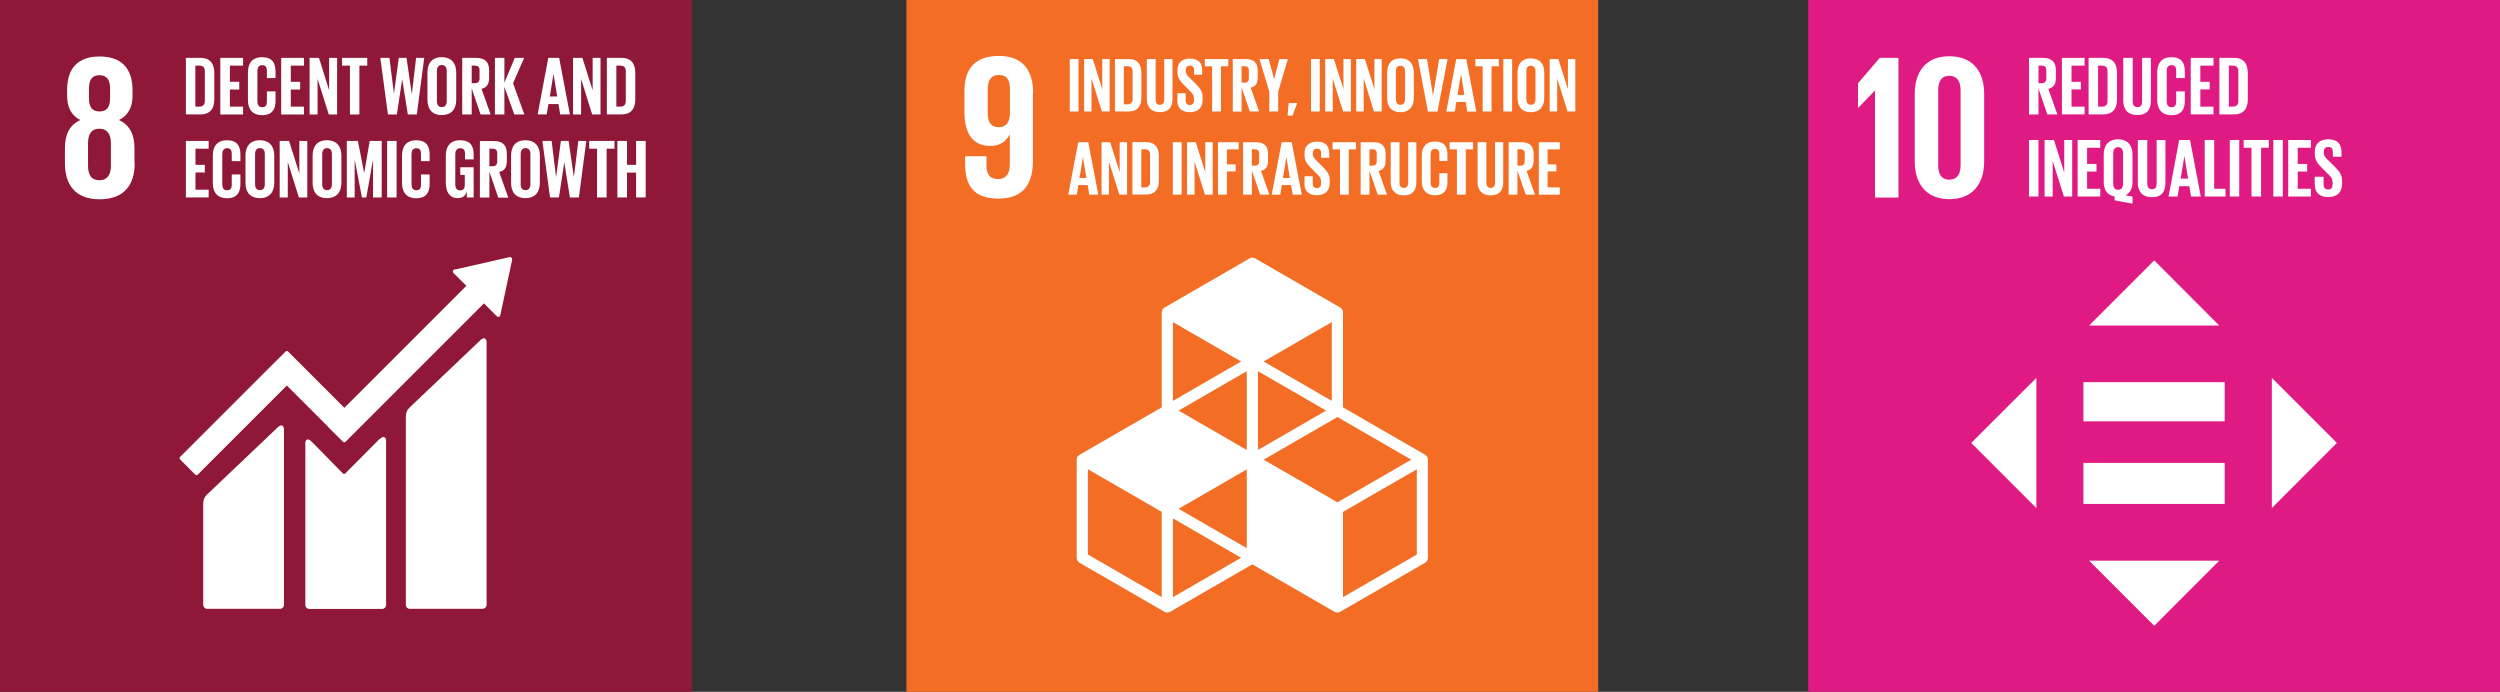 <?xml version="1.0" encoding="UTF-8"?>
<svg xmlns="http://www.w3.org/2000/svg" viewBox="0 0 216.4 59.88">
  <rect x="0" y="0" width="216.4" height="59.88" fill="#333333" stroke="none"/>
  <g id="Layer_1" data-name="Layer 1"/>
  <g id="Layer_2" data-name="Layer 2">
    <g id="Layer_1-2" data-name="Layer 1">
      <rect width="59.88" height="59.88" fill="#8f1838"/>
      <path d="M9.6,14.35c0,.73-.27,1.25-1,1.25s-.98-.52-.98-1.25v-1.96c0-.73,.27-1.25,.98-1.25s1,.52,1,1.25v1.96Zm-1.9-6.68c0-.73,.25-1.16,.91-1.16s.92,.43,.92,1.16v.82c0,.73-.25,1.16-.92,1.16s-.91-.43-.91-1.16v-.82Zm3.94,6.46v-1.32c0-1.16-.41-1.99-1.35-2.42,.8-.39,1.18-1.1,1.18-2.1v-.5c0-1.89-.98-2.9-2.85-2.9s-2.81,1.02-2.81,2.9v.5c0,.98,.36,1.71,1.14,2.1-.94,.43-1.33,1.27-1.33,2.42v1.32c0,1.83,.87,3.12,3.01,3.12s3.03-1.28,3.03-3.12" fill="#fff"/>
      <path d="M41.57,29.46l-6.09,5.79c-.23,.23-.35,.4-.35,.87v16.23c0,.19,.15,.35,.35,.35h6.29c.19,0,.35-.16,.35-.35V29.61c0-.19-.15-.54-.55-.15" fill="#fff"/>
      <path d="M24.03,37l-6.09,5.79c-.23,.23-.35,.4-.35,.87v8.69c0,.19,.15,.35,.35,.35h6.29c.19,0,.35-.15,.35-.35v-15.2c0-.19-.15-.54-.55-.15" fill="#fff"/>
      <path d="M44.33,22.44s-.01-.1-.05-.13c-.03-.03-.07-.05-.11-.05h-.08l-4.66,1.06h-.09s-.06,.03-.09,.06c-.07,.07-.07,.18,0,.25l.05,.05,1.07,1.06-10.56,10.56-4.88-4.88c-.05-.06-.14-.06-.2,0l-1.33,1.32h0l-7.82,7.82c-.05,.05-.05,.14,0,.2l1.33,1.33c.05,.05,.14,.05,.2,0l7.72-7.72,3.54,3.54s0,.01,0,.02l1.33,1.32c.05,.05,.14,.05,.2,0l11.99-11.99,1.12,1.12c.07,.07,.18,.07,.25,0,.03-.03,.05-.07,.05-.11h0l1.02-4.77v-.05Z" fill="#fff"/>
      <path d="M32.83,38.02l-2.95,2.97c-.05,.05-.14,.05-.19,0l-2.67-2.72c-.49-.49-.59-.09-.59,.1v13.99c0,.19,.15,.35,.35,.35h6.29c.19,0,.35-.15,.35-.35v-14.22c0-.19-.15-.54-.58-.11" fill="#fff"/>
      <path d="M17.26,9.23c.34,0,.47-.2,.47-.5v-2.56c0-.29-.13-.49-.47-.49h-.35v3.55h.35Zm1.29-2.91v2.27c0,.75-.31,1.31-1.19,1.31h-1.27V5.01h1.27c.88,0,1.19,.56,1.19,1.31" fill="#fff"/>
      <polygon points="19.07 5.01 19.07 9.91 21.04 9.91 21.04 9.23 19.9 9.23 19.9 7.75 20.71 7.75 20.71 7.08 19.9 7.08 19.9 5.68 21.04 5.68 21.04 5.01 19.07 5.01" fill="#fff"/>
      <path d="M21.46,8.64v-2.37c0-.77,.36-1.32,1.23-1.32s1.16,.51,1.16,1.23v.58h-.75v-.64c0-.3-.1-.48-.4-.48s-.42,.21-.42,.51v2.63c0,.3,.12,.5,.42,.5s.4-.19,.4-.47v-.9h.75v.84c0,.7-.29,1.22-1.16,1.22s-1.23-.56-1.23-1.32" fill="#fff"/>
      <polygon points="24.34 5.01 24.34 9.91 26.31 9.91 26.31 9.23 25.17 9.23 25.17 7.75 25.98 7.75 25.98 7.08 25.17 7.08 25.17 5.68 26.31 5.68 26.31 5.01 24.34 5.01" fill="#fff"/>
      <polygon points="28.49 5.01 28.49 7.82 27.61 5.01 26.8 5.01 26.8 9.91 27.49 9.91 27.49 6.83 28.46 9.91 29.18 9.91 29.18 5.01 28.49 5.01" fill="#fff"/>
      <polygon points="29.61 5.01 29.61 5.68 30.29 5.68 30.29 9.91 31.11 9.91 31.11 5.68 31.79 5.68 31.79 5.01 29.61 5.01" fill="#fff"/>
      <polygon points="34.81 6.88 34.35 9.91 33.58 9.91 32.92 5.01 33.71 5.01 34.1 8.12 34.1 8.12 34.52 5.01 35.19 5.01 35.64 8.12 35.65 8.12 36.02 5.01 36.72 5.01 36.08 9.91 35.3 9.91 34.82 6.88 34.81 6.88" fill="#fff"/>
      <path d="M38.67,8.77v-2.63c0-.3-.13-.51-.43-.51s-.42,.21-.42,.51v2.63c0,.3,.13,.5,.42,.5s.43-.21,.43-.5m-1.67-.13v-2.37c0-.77,.38-1.32,1.24-1.32s1.25,.56,1.25,1.32v2.37c0,.76-.38,1.32-1.25,1.32s-1.24-.56-1.24-1.32" fill="#fff"/>
      <path d="M40.83,5.68v1.52h.27c.28,0,.41-.14,.41-.4v-.72c0-.27-.12-.4-.41-.4h-.27Zm0,1.98v2.25h-.82V5.01h1.2c.83,0,1.13,.41,1.13,1.1v.63c0,.53-.19,.84-.66,.95l.79,2.22h-.87l-.77-2.25Z" fill="#fff"/>
      <polygon points="43.66 7.52 43.66 9.91 42.84 9.91 42.84 5.01 43.66 5.01 43.66 7.16 44.56 5.01 45.37 5.01 44.41 7.21 45.39 9.91 44.52 9.91 43.66 7.52" fill="#fff"/>
      <path d="M47.57,8.35h.66l-.32-1.96h0l-.32,1.96Zm-1.03,1.55l.92-4.89h.94l.93,4.89h-.84l-.15-.89h-.87l-.15,.89h-.78Z" fill="#fff"/>
      <polygon points="51.3 5.01 51.3 7.82 50.41 5.01 49.6 5.01 49.6 9.91 50.3 9.91 50.3 6.83 51.26 9.91 51.98 9.91 51.98 5.01 51.3 5.01" fill="#fff"/>
      <path d="M53.7,9.23c.34,0,.47-.2,.47-.5v-2.56c0-.29-.13-.49-.47-.49h-.35v3.55h.35Zm1.29-2.91v2.27c0,.75-.31,1.31-1.19,1.31h-1.27V5.01h1.27c.88,0,1.19,.56,1.19,1.31" fill="#fff"/>
      <polygon points="16.09 12.2 16.09 17.09 18.06 17.09 18.06 16.42 16.92 16.42 16.92 14.93 17.73 14.93 17.73 14.27 16.92 14.27 16.92 12.87 18.06 12.87 18.06 12.2 16.09 12.2" fill="#fff"/>
      <path d="M18.42,15.83v-2.37c0-.77,.36-1.32,1.23-1.32s1.16,.51,1.16,1.23v.58h-.75v-.64c0-.3-.1-.48-.4-.48s-.42,.21-.42,.51v2.63c0,.3,.12,.5,.42,.5s.4-.19,.4-.47v-.9h.75v.84c0,.7-.29,1.22-1.16,1.22s-1.23-.56-1.23-1.32" fill="#fff"/>
      <path d="M22.92,15.96v-2.63c0-.3-.13-.51-.42-.51s-.42,.21-.42,.51v2.63c0,.3,.13,.5,.42,.5s.42-.21,.42-.5m-1.67-.13v-2.37c0-.77,.38-1.32,1.24-1.32s1.25,.56,1.25,1.32v2.37c0,.76-.38,1.32-1.25,1.32s-1.24-.56-1.24-1.32" fill="#fff"/>
      <polygon points="25.91 12.2 25.91 15.01 25.02 12.2 24.21 12.2 24.21 17.09 24.91 17.09 24.91 14.02 25.87 17.09 26.6 17.09 26.6 12.2 25.91 12.2" fill="#fff"/>
      <path d="M28.73,15.96v-2.63c0-.3-.13-.51-.42-.51s-.42,.21-.42,.51v2.63c0,.3,.13,.5,.42,.5s.42-.21,.42-.5m-1.67-.13v-2.37c0-.77,.38-1.32,1.24-1.32s1.25,.56,1.25,1.32v2.37c0,.76-.38,1.32-1.25,1.32s-1.24-.56-1.24-1.32" fill="#fff"/>
      <polygon points="32.29 13.92 32.27 13.92 31.71 17.09 31.33 17.09 30.72 13.92 30.7 13.92 30.7 17.09 30.02 17.09 30.02 12.2 30.98 12.2 31.52 14.96 31.53 14.96 32 12.2 33.04 12.2 33.04 17.09 32.29 17.09 32.29 13.92" fill="#fff"/>
      <rect x="33.51" y="12.2" width=".82" height="4.89" fill="#fff"/>
      <path d="M34.8,15.83v-2.37c0-.77,.36-1.32,1.23-1.32s1.16,.51,1.16,1.23v.58h-.75v-.64c0-.3-.1-.48-.4-.48s-.42,.21-.42,.51v2.63c0,.3,.12,.5,.42,.5s.4-.19,.4-.47v-.9h.75v.84c0,.7-.29,1.22-1.16,1.22s-1.23-.56-1.23-1.32" fill="#fff"/>
      <path d="M39.83,14.48h1.17v2.61h-.59v-.53c-.11,.37-.34,.59-.79,.59-.71,0-1.03-.56-1.03-1.32v-2.37c0-.77,.37-1.32,1.23-1.32,.91,0,1.18,.51,1.18,1.23v.43h-.75v-.5c0-.3-.12-.47-.41-.47s-.43,.21-.43,.51v2.63c0,.3,.12,.51,.41,.51s.41-.15,.41-.47v-.87h-.39v-.65Z" fill="#fff"/>
      <path d="M42.36,12.87v1.52h.27c.28,0,.41-.14,.41-.4v-.72c0-.27-.12-.4-.41-.4h-.27Zm0,1.98v2.25h-.82v-4.89h1.2c.83,0,1.13,.41,1.13,1.1v.63c0,.53-.19,.84-.66,.95l.79,2.22h-.87l-.77-2.25Z" fill="#fff"/>
      <path d="M45.91,15.96v-2.63c0-.3-.13-.51-.42-.51s-.42,.21-.42,.51v2.63c0,.3,.13,.5,.42,.5s.42-.21,.42-.5m-1.67-.13v-2.37c0-.77,.37-1.32,1.24-1.32s1.25,.56,1.25,1.32v2.37c0,.76-.38,1.32-1.25,1.32s-1.24-.56-1.24-1.32" fill="#fff"/>
      <polygon points="48.84 14.07 48.38 17.09 47.61 17.09 46.95 12.2 47.75 12.2 48.13 15.3 48.14 15.3 48.55 12.2 49.22 12.2 49.67 15.3 49.68 15.3 50.06 12.2 50.75 12.2 50.11 17.09 49.33 17.09 48.85 14.07 48.84 14.07" fill="#fff"/>
      <polygon points="51 12.2 51 12.87 51.68 12.87 51.68 17.09 52.51 17.09 52.51 12.87 53.19 12.87 53.19 12.2 51 12.2" fill="#fff"/>
      <polygon points="55.06 14.94 54.27 14.94 54.27 17.09 53.44 17.09 53.44 12.2 54.27 12.2 54.27 14.27 55.06 14.27 55.06 12.2 55.89 12.2 55.89 17.09 55.06 17.09 55.06 14.94" fill="#fff"/>
      <rect x="78.46" width="59.88" height="59.88" fill="#f36e24"/>
      <path d="M87.42,9.91c-.04,.67-.32,1.1-.96,1.1-.69,0-.96-.43-.96-1.21v-2.1c0-.77,.29-1.21,.98-1.21s.94,.46,.94,1.21v2.21Zm2.01-1.85c0-1.87-.82-3.22-2.96-3.22s-2.99,1.18-2.99,3.04v1.78c0,1.98,.78,2.97,2.24,2.97,.85,0,1.37-.39,1.67-.98h.02v2.6c0,.73-.29,1.25-1.02,1.25s-1-.43-1-1.18v-.8h-1.85v.64c0,1.78,.64,3.03,2.88,3.03s2.99-1.37,2.99-3.26v-5.87Z" fill="#fff"/>
      <path d="M122.64,48l-6.39,3.69v-7.38l6.39-3.69v7.38Zm-21.11,3.69v-6.82l5.9,3.41-5.9,3.41Zm-.97,0l-6.39-3.69v-7.38l6.39,3.69v7.38Zm6.87-20.4l-5.9,3.41v-6.82l5.9,3.41Zm7.85,3.41l-5.9-3.41,5.9-3.41v6.82Zm-5.9,5.09l6.39-3.69,6.39,3.69-6.39,3.69-6.39-3.69Zm-1.46-.84l-5.9-3.41,5.9-3.41v6.82Zm6.87-3.41l-5.9,3.41v-6.82l5.9,3.41Zm-6.87,11.91l-5.9-3.41,5.9-3.41v6.82Zm15.45-8.08l-7.12-4.11v-8.22c0-.17-.09-.33-.24-.42l-7.36-4.25c-.15-.09-.34-.09-.49,0l-7.36,4.25c-.15,.09-.24,.25-.24,.42v8.22l-7.12,4.11c-.15,.09-.24,.25-.24,.42v8.5c0,.17,.09,.33,.24,.42l7.36,4.25c.08,.04,.16,.06,.24,.06s.17-.02,.24-.06l7.12-4.11,7.12,4.11c.07,.04,.16,.06,.24,.06s.17-.02,.24-.06l7.36-4.25c.15-.09,.24-.25,.24-.42v-8.5c0-.17-.09-.33-.24-.42" fill="#fff"/>
      <rect x="92.6" y="5.11" width=".76" height="4.54" fill="#fff"/>
      <polygon points="95.41 5.11 95.41 7.72 94.59 5.11 93.84 5.11 93.84 9.65 94.48 9.65 94.48 6.8 95.38 9.65 96.05 9.65 96.05 5.11 95.41 5.11" fill="#fff"/>
      <path d="M97.6,9.03c.31,0,.44-.19,.44-.46v-2.38c0-.27-.12-.46-.44-.46h-.32v3.3h.32Zm1.2-2.7v2.1c0,.7-.29,1.22-1.11,1.22h-1.18V5.11h1.18c.82,0,1.11,.52,1.11,1.22" fill="#fff"/>
      <path d="M101.49,5.11v3.44c0,.7-.3,1.16-1.08,1.16s-1.14-.46-1.14-1.16v-3.44h.76v3.51c0,.27,.11,.45,.37,.45s.38-.18,.38-.45v-3.51h.7Z" fill="#fff"/>
      <path d="M101.92,8.68v-.61h.71v.62c0,.25,.11,.4,.37,.4,.24,0,.35-.16,.35-.4v-.17c0-.26-.11-.42-.34-.64l-.45-.45c-.44-.43-.64-.69-.64-1.21v-.15c0-.56,.33-1,1.07-1s1.07,.37,1.07,1.03v.37h-.7v-.4c0-.26-.12-.39-.36-.39-.21,0-.36,.12-.36,.37v.09c0,.26,.14,.4,.36,.62l.49,.48c.41,.42,.61,.68,.61,1.18v.22c0,.62-.33,1.07-1.11,1.07s-1.08-.44-1.08-1.03" fill="#fff"/>
      <polygon points="104.29 5.11 104.29 5.74 104.92 5.74 104.92 9.65 105.69 9.65 105.69 5.74 106.32 5.74 106.32 5.11 104.29 5.11" fill="#fff"/>
      <path d="M107.47,5.74v1.41h.26c.26,0,.37-.13,.37-.38v-.67c0-.25-.11-.37-.37-.37h-.26Zm0,1.84v2.08h-.76V5.11h1.11c.77,0,1.05,.38,1.05,1.02v.58c0,.49-.17,.78-.61,.88l.73,2.06h-.8l-.72-2.08Z" fill="#fff"/>
      <polygon points="110.64 7.93 110.64 9.65 109.87 9.65 109.87 7.93 109.02 5.11 109.82 5.11 110.28 6.83 110.29 6.83 110.75 5.11 111.48 5.11 110.64 7.93" fill="#fff"/>
      <polygon points="111.55 8.92 111.45 10.01 111.88 10.01 112.27 8.98 112.27 8.92 111.55 8.92" fill="#fff"/>
      <rect x="113.48" y="5.11" width=".76" height="4.54" fill="#fff"/>
      <polygon points="116.29 5.11 116.29 7.72 115.46 5.11 114.71 5.11 114.71 9.65 115.36 9.65 115.36 6.8 116.26 9.65 116.93 9.65 116.93 5.11 116.29 5.11" fill="#fff"/>
      <polygon points="118.97 5.11 118.97 7.72 118.14 5.11 117.39 5.11 117.39 9.65 118.04 9.65 118.04 6.8 118.93 9.65 119.6 9.65 119.6 5.11 118.97 5.11" fill="#fff"/>
      <path d="M121.62,8.6v-2.44c0-.27-.12-.47-.4-.47s-.39,.19-.39,.47v2.44c0,.27,.12,.47,.39,.47s.4-.19,.4-.47m-1.55-.12v-2.2c0-.71,.35-1.23,1.15-1.23s1.16,.51,1.16,1.23v2.2c0,.7-.35,1.23-1.16,1.23s-1.15-.52-1.15-1.23" fill="#fff"/>
      <polygon points="125.3 5.11 124.43 9.66 123.6 9.66 122.74 5.11 123.52 5.11 124.04 8.28 124.04 8.28 124.58 5.11 125.3 5.11" fill="#fff"/>
      <path d="M126.15,8.22h.61l-.3-1.82h0l-.3,1.82Zm-.96,1.44l.86-4.54h.87l.87,4.54h-.78l-.14-.83h-.81l-.13,.83h-.72Z" fill="#fff"/>
      <polygon points="127.71 5.11 127.71 5.74 128.34 5.74 128.34 9.65 129.11 9.65 129.11 5.74 129.74 5.74 129.74 5.11 127.71 5.11" fill="#fff"/>
      <rect x="130.13" y="5.11" width=".76" height="4.54" fill="#fff"/>
      <path d="M132.91,8.6v-2.44c0-.27-.12-.47-.4-.47s-.39,.19-.39,.47v2.44c0,.27,.12,.47,.39,.47s.4-.19,.4-.47m-1.55-.12v-2.2c0-.71,.35-1.23,1.15-1.23s1.16,.51,1.16,1.23v2.2c0,.7-.35,1.23-1.16,1.23s-1.15-.52-1.15-1.23" fill="#fff"/>
      <polygon points="135.72 5.11 135.72 7.72 134.89 5.11 134.14 5.11 134.14 9.65 134.79 9.65 134.79 6.8 135.69 9.65 136.36 9.65 136.36 5.11 135.72 5.11" fill="#fff"/>
      <path d="M93.43,15.41h.61l-.3-1.82h0l-.3,1.82Zm-.96,1.44l.86-4.54h.87l.87,4.54h-.78l-.14-.83h-.81l-.13,.83h-.72Z" fill="#fff"/>
      <polygon points="96.92 12.31 96.92 14.91 96.1 12.31 95.35 12.31 95.35 16.85 95.99 16.85 95.99 13.99 96.89 16.85 97.56 16.85 97.56 12.31 96.92 12.31" fill="#fff"/>
      <path d="M99.11,16.22c.31,0,.44-.19,.44-.46v-2.38c0-.27-.12-.46-.44-.46h-.32v3.3h.32Zm1.2-2.7v2.1c0,.7-.29,1.22-1.11,1.22h-1.18v-4.54h1.18c.82,0,1.11,.52,1.11,1.22" fill="#fff"/>
      <rect x="101.52" y="12.31" width=".76" height="4.54" fill="#fff"/>
      <polygon points="104.33 12.31 104.33 14.91 103.51 12.31 102.75 12.31 102.75 16.85 103.4 16.85 103.4 13.99 104.3 16.85 104.97 16.85 104.97 12.31 104.33 12.31" fill="#fff"/>
      <polygon points="105.43 12.31 105.43 16.85 106.2 16.85 106.2 14.84 106.96 14.84 106.96 14.23 106.2 14.23 106.2 12.93 107.22 12.93 107.22 12.31 105.43 12.31" fill="#fff"/>
      <path d="M108.36,12.93v1.41h.26c.26,0,.37-.13,.37-.38v-.67c0-.25-.11-.37-.37-.37h-.26Zm0,1.84v2.08h-.76v-4.54h1.11c.77,0,1.05,.38,1.05,1.02v.58c0,.49-.17,.78-.61,.88l.73,2.06h-.8l-.72-2.08Z" fill="#fff"/>
      <path d="M111.04,15.41h.61l-.3-1.82h0l-.3,1.82Zm-.96,1.44l.86-4.54h.87l.87,4.54h-.78l-.14-.83h-.81l-.13,.83h-.72Z" fill="#fff"/>
      <path d="M112.92,15.87v-.61h.71v.62c0,.25,.11,.4,.37,.4,.24,0,.35-.16,.35-.4v-.17c0-.26-.11-.42-.34-.64l-.45-.45c-.44-.43-.64-.69-.64-1.21v-.15c0-.56,.33-1,1.07-1s1.07,.37,1.07,1.03v.37h-.7v-.4c0-.26-.12-.39-.36-.39-.21,0-.36,.12-.36,.37v.09c0,.26,.14,.4,.36,.62l.49,.48c.41,.42,.61,.68,.61,1.18v.22c0,.62-.33,1.07-1.11,1.07s-1.08-.44-1.08-1.03" fill="#fff"/>
      <polygon points="115.35 12.31 115.35 12.93 115.99 12.93 115.99 16.85 116.75 16.85 116.75 12.93 117.38 12.93 117.38 12.31 115.35 12.31" fill="#fff"/>
      <path d="M118.54,12.93v1.41h.26c.26,0,.37-.13,.37-.38v-.67c0-.25-.11-.37-.37-.37h-.26Zm0,1.84v2.08h-.76v-4.54h1.11c.77,0,1.05,.38,1.05,1.02v.58c0,.49-.17,.78-.61,.88l.73,2.06h-.8l-.72-2.08Z" fill="#fff"/>
      <path d="M122.6,12.31v3.44c0,.7-.3,1.16-1.08,1.16s-1.14-.46-1.14-1.16v-3.44h.76v3.51c0,.27,.11,.45,.37,.45s.38-.18,.38-.45v-3.51h.7Z" fill="#fff"/>
      <path d="M123.07,15.68v-2.2c0-.71,.34-1.23,1.14-1.23,.84,0,1.08,.47,1.08,1.14v.54h-.7v-.6c0-.28-.09-.44-.37-.44s-.39,.19-.39,.47v2.44c0,.27,.11,.47,.39,.47s.37-.17,.37-.44v-.84h.7v.78c0,.65-.27,1.13-1.08,1.13s-1.14-.52-1.14-1.23" fill="#fff"/>
      <polygon points="125.48 12.31 125.48 12.93 126.11 12.93 126.11 16.85 126.88 16.85 126.88 12.93 127.51 12.93 127.51 12.31 125.48 12.31" fill="#fff"/>
      <path d="M130.12,12.31v3.44c0,.7-.3,1.16-1.08,1.16s-1.14-.46-1.14-1.16v-3.44h.76v3.51c0,.27,.11,.45,.37,.45s.38-.18,.38-.45v-3.51h.7Z" fill="#fff"/>
      <path d="M131.35,12.93v1.41h.26c.26,0,.37-.13,.37-.38v-.67c0-.25-.11-.37-.37-.37h-.26Zm0,1.84v2.08h-.76v-4.54h1.11c.77,0,1.05,.38,1.05,1.02v.58c0,.49-.17,.78-.61,.88l.73,2.06h-.8l-.72-2.08Z" fill="#fff"/>
      <polygon points="133.2 12.31 133.2 16.85 135.02 16.85 135.02 16.22 133.96 16.22 133.96 14.84 134.72 14.84 134.72 14.23 133.96 14.23 133.96 12.93 135.02 12.93 135.02 12.31 133.2 12.31" fill="#fff"/>
      <rect x="156.52" width="59.88" height="59.88" fill="#e01a83"/>
      <polygon points="162.3 7.85 162.3 17.1 164.33 17.1 164.33 5.01 162.71 5.01 160.83 7.21 160.83 9.33 160.85 9.33 162.28 7.85 162.3 7.85" fill="#fff"/>
      <path d="M167.77,14.3V7.81c0-.73,.27-1.25,.96-1.25s.98,.52,.98,1.25v6.49c0,.73-.27,1.25-.98,1.25s-.96-.52-.96-1.25m3.98-.32v-5.85c0-1.89-.94-3.26-3.01-3.26s-3,1.37-3,3.26v5.85c0,1.87,.95,3.26,3,3.26s3.01-1.39,3.01-3.26" fill="#fff"/>
      <path d="M176.45,5.68v1.52h.27c.28,0,.41-.14,.41-.4v-.72c0-.27-.12-.4-.41-.4h-.27Zm0,1.98v2.25h-.82V5.01h1.2c.83,0,1.13,.41,1.13,1.1v.63c0,.53-.19,.84-.66,.95l.79,2.22h-.87l-.77-2.25Z" fill="#fff"/>
      <polygon points="178.48 5.01 178.48 9.9 180.44 9.9 180.44 9.23 179.31 9.23 179.31 7.74 180.12 7.74 180.12 7.08 179.31 7.08 179.31 5.68 180.44 5.68 180.44 5.01 178.48 5.01" fill="#fff"/>
      <path d="M181.96,9.23c.34,0,.47-.2,.47-.5v-2.56c0-.29-.13-.49-.47-.49h-.35v3.55h.35Zm1.29-2.91v2.27c0,.75-.31,1.31-1.19,1.31h-1.27V5.01h1.27c.88,0,1.19,.56,1.19,1.31" fill="#fff"/>
      <path d="M186.18,5.01v3.7c0,.76-.32,1.25-1.16,1.25s-1.23-.49-1.23-1.25v-3.7h.82v3.78c0,.29,.11,.48,.41,.48s.4-.19,.4-.48v-3.78h.76Z" fill="#fff"/>
      <path d="M186.73,8.64v-2.37c0-.77,.36-1.32,1.23-1.32s1.16,.51,1.16,1.23v.58h-.75v-.64c0-.3-.1-.48-.4-.48s-.42,.21-.42,.51v2.63c0,.3,.12,.5,.42,.5s.4-.19,.4-.47v-.9h.75v.84c0,.7-.29,1.22-1.16,1.22s-1.23-.56-1.23-1.32" fill="#fff"/>
      <polygon points="189.63 5.01 189.63 9.9 191.6 9.9 191.6 9.23 190.46 9.23 190.46 7.74 191.27 7.74 191.27 7.08 190.46 7.08 190.46 5.68 191.6 5.68 191.6 5.01 189.63 5.01" fill="#fff"/>
      <path d="M193.28,9.23c.34,0,.47-.2,.47-.5v-2.56c0-.29-.13-.49-.47-.49h-.35v3.55h.35Zm1.29-2.91v2.27c0,.75-.31,1.31-1.19,1.31h-1.27V5.01h1.27c.88,0,1.19,.56,1.19,1.31" fill="#fff"/>
      <rect x="175.63" y="12.12" width=".82" height="4.89" fill="#fff"/>
      <polygon points="178.68 12.12 178.68 14.93 177.79 12.12 176.98 12.12 176.98 17.01 177.68 17.01 177.68 13.94 178.65 17.01 179.37 17.01 179.37 12.12 178.68 12.12" fill="#fff"/>
      <polygon points="179.84 12.12 179.84 17.01 181.8 17.01 181.8 16.34 180.66 16.34 180.66 14.85 181.47 14.85 181.47 14.19 180.66 14.19 180.66 12.79 181.8 12.79 181.8 12.12 179.84 12.12" fill="#fff"/>
      <path d="M183.77,15.92v-2.67c0-.3-.13-.51-.43-.51s-.42,.21-.42,.51v2.67c0,.29,.13,.51,.42,.51s.43-.21,.43-.51m-.73,1.42v-.33c-.66-.12-.94-.6-.94-1.26v-2.37c0-.77,.38-1.32,1.24-1.32s1.25,.56,1.25,1.32v2.37c0,.53-.19,.95-.61,1.15l.61,.12v.61l-1.55-.29Z" fill="#fff"/>
      <path d="M187.44,12.12v3.7c0,.76-.32,1.25-1.16,1.25s-1.23-.49-1.23-1.25v-3.7h.82v3.78c0,.29,.11,.48,.41,.48s.4-.19,.4-.48v-3.78h.76Z" fill="#fff"/>
      <path d="M188.74,15.46h.66l-.32-1.96h0l-.32,1.96Zm-1.03,1.55l.92-4.89h.94l.93,4.89h-.84l-.15-.89h-.87l-.15,.89h-.78Z" fill="#fff"/>
      <polygon points="190.84 12.12 190.84 17.01 192.64 17.01 192.64 16.34 191.66 16.34 191.66 12.12 190.84 12.12" fill="#fff"/>
      <rect x="193.01" y="12.12" width=".82" height="4.89" fill="#fff"/>
      <polygon points="194.21 12.12 194.21 12.79 194.89 12.79 194.89 17.01 195.72 17.01 195.72 12.79 196.39 12.79 196.39 12.12 194.21 12.12" fill="#fff"/>
      <rect x="196.78" y="12.12" width=".82" height="4.89" fill="#fff"/>
      <polygon points="198.07 12.12 198.07 17.01 200.03 17.01 200.03 16.34 198.89 16.34 198.89 14.85 199.71 14.85 199.71 14.19 198.89 14.19 198.89 12.79 200.03 12.79 200.03 12.12 198.07 12.12" fill="#fff"/>
      <path d="M200.36,15.96v-.66h.77v.67c0,.27,.12,.43,.41,.43,.26,0,.37-.17,.37-.43v-.19c0-.28-.12-.45-.37-.69l-.48-.48c-.47-.46-.69-.74-.69-1.31v-.17c0-.61,.35-1.07,1.16-1.07s1.15,.41,1.15,1.11v.4h-.75v-.43c0-.28-.13-.42-.39-.42-.23,0-.39,.13-.39,.4v.1c0,.28,.15,.43,.39,.66l.53,.52c.45,.46,.66,.73,.66,1.27v.24c0,.67-.36,1.15-1.2,1.15s-1.16-.47-1.16-1.11" fill="#fff"/>
      <polygon points="176.27 32.71 170.63 38.34 176.27 43.98 176.27 32.71" fill="#fff"/>
      <polygon points="196.65 43.98 202.28 38.34 196.65 32.71 196.65 43.98" fill="#fff"/>
      <polygon points="192.1 28.18 186.47 22.54 180.83 28.18 192.1 28.18" fill="#fff"/>
      <polygon points="180.83 48.53 186.47 54.17 192.1 48.53 180.83 48.53" fill="#fff"/>
      <rect x="180.34" y="33.08" width="12.23" height="3.39" fill="#fff"/>
      <rect x="180.34" y="40.07" width="12.23" height="3.55" fill="#fff"/>
    </g>
  </g>
</svg>